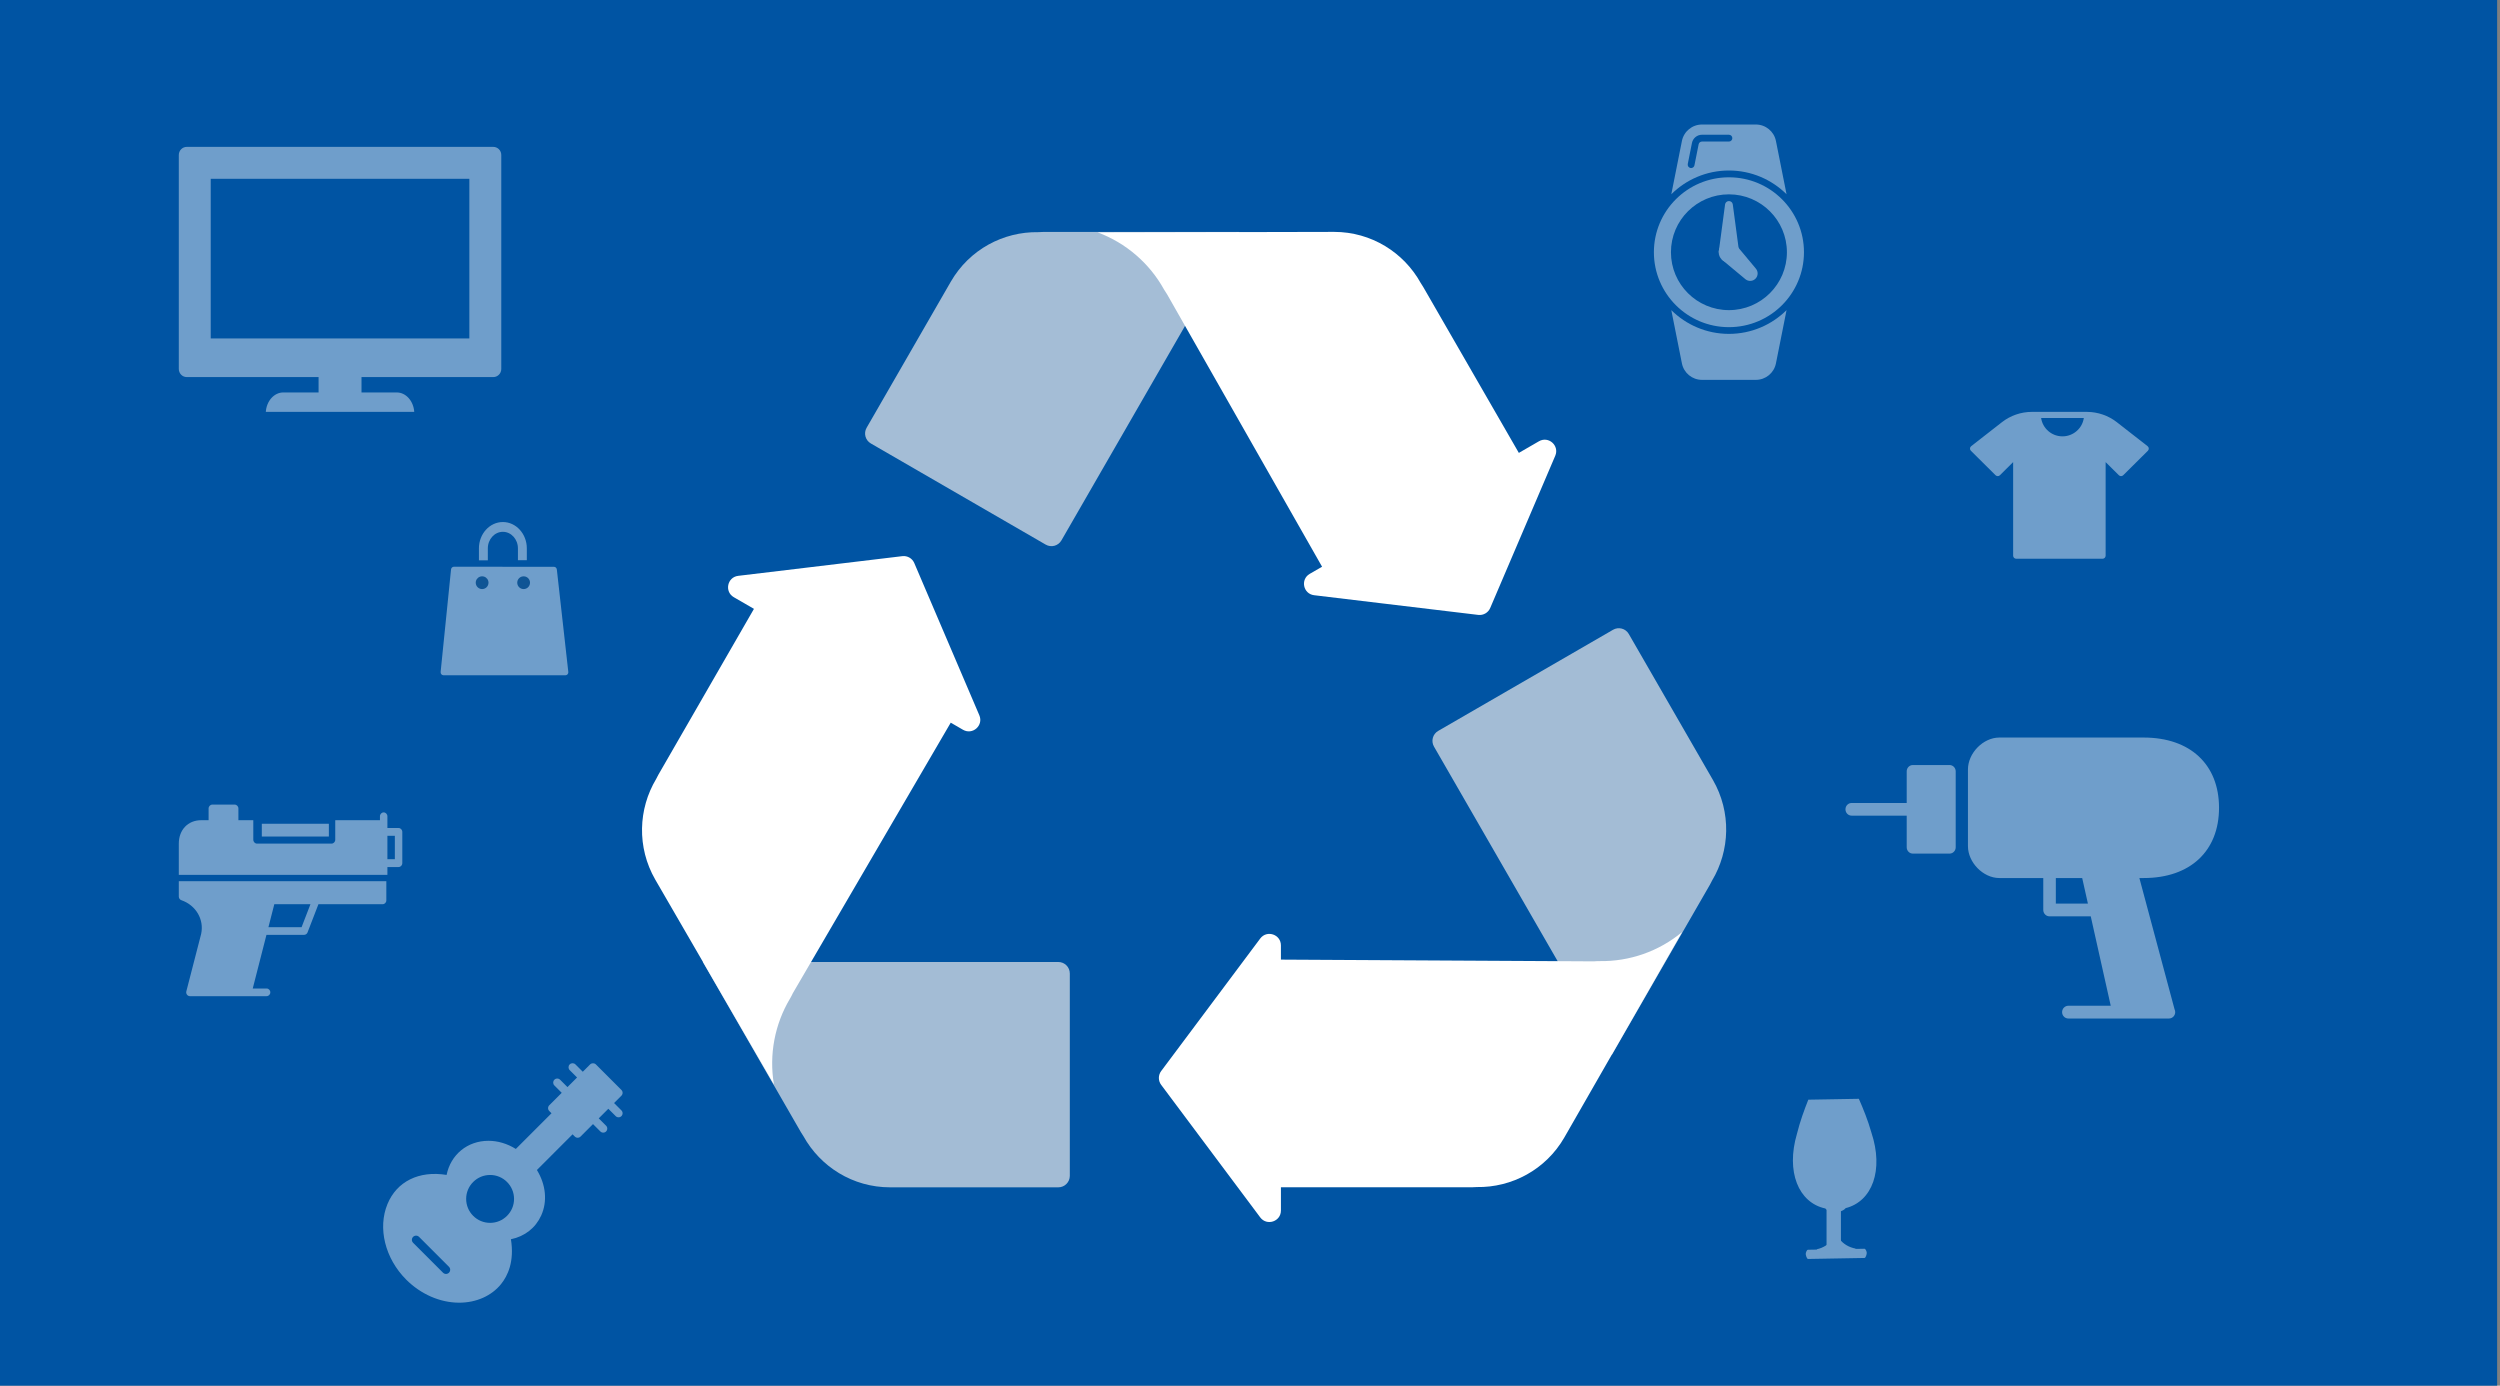 <svg width="783" height="434" viewBox="0 0 783 434" fill="none" xmlns="http://www.w3.org/2000/svg">
<rect x="0" y="0" width="783" height="434" fill="#808080" stroke="none"/>
<path fill-rule="evenodd" clip-rule="evenodd" d="M-23 0L782.105 0V434H-23L-23 0Z" fill="#0054A3" style="mix-blend-mode:multiply"/>
<g opacity="0.572">
<g opacity="0.76">
<path fill-rule="evenodd" clip-rule="evenodd" d="M541.5 44.333H533.063C532.555 44.333 532.113 44.694 532.014 45.192L530.703 51.774C530.602 52.282 530.157 52.633 529.657 52.633C529.588 52.633 529.518 52.626 529.447 52.613C528.869 52.498 528.492 51.935 528.609 51.357L529.919 44.776C530.216 43.284 531.539 42.2 533.063 42.2H541.5C542.09 42.2 542.568 42.678 542.568 43.267C542.568 43.855 542.09 44.333 541.5 44.333V44.333ZM556.223 44.152C555.627 41.157 552.995 39 549.937 39H533.063C530.005 39 527.373 41.157 526.777 44.152L523.453 60.838C528.089 56.244 534.468 53.4 541.5 53.4C548.532 53.4 554.911 56.244 559.548 60.839L556.223 44.152Z" fill="white"/>
<path fill-rule="evenodd" clip-rule="evenodd" d="M541.5 104.572C548.532 104.572 554.911 101.728 559.548 97.133L556.223 113.821C555.627 116.815 552.995 118.972 549.937 118.972H533.063C530.005 118.972 527.373 116.815 526.777 113.821L523.453 97.134C528.089 101.728 534.468 104.572 541.5 104.572" fill="white"/>
<path fill-rule="evenodd" clip-rule="evenodd" d="M541.5 97.133C531.471 97.133 523.341 89.015 523.341 79C523.341 68.985 531.471 60.867 541.5 60.867C551.529 60.867 559.659 68.985 559.659 79C559.659 89.015 551.529 97.133 541.5 97.133M541.5 55.533C528.521 55.533 518 66.04 518 79C518 91.96 528.521 102.467 541.5 102.467C554.478 102.467 565 91.96 565 79C565 66.04 554.478 55.533 541.5 55.533" fill="white"/>
<path fill-rule="evenodd" clip-rule="evenodd" d="M544.704 79C544.704 80.767 543.27 82.2 541.5 82.2C539.731 82.2 538.295 80.767 538.295 79C538.295 77.233 539.731 75.8 541.5 75.8C543.27 75.8 544.704 77.233 544.704 79" fill="white"/>
<path fill-rule="evenodd" clip-rule="evenodd" d="M541.5 62.972V62.972C540.889 62.972 540.372 63.424 540.291 64.029L538.295 79H544.704L542.709 64.029C542.629 63.424 542.112 62.972 541.5 62.972" fill="white"/>
<path fill-rule="evenodd" clip-rule="evenodd" d="M549.951 84.149L543.766 76.737L539.234 81.262L546.657 87.439C547.586 88.213 548.952 88.15 549.808 87.297C550.664 86.442 550.727 85.077 549.951 84.149" fill="white"/>
</g>
<g opacity="0.761">
<path fill-rule="evenodd" clip-rule="evenodd" d="M121.333 269.111H123.667V261.778H121.333V269.111ZM124.833 259.333H121.333V258.111V255.667C121.333 254.991 120.812 254.444 120.167 254.444C119.521 254.444 119 254.991 119 255.667V256.889H105V263C105 263.676 104.478 264.222 103.833 264.222H80.5C79.855 264.222 79.333 263.676 79.333 263V256.889H74.667V253.222C74.667 252.546 74.145 252 73.5 252H66.5C65.855 252 65.333 252.546 65.333 253.222V256.889H63C58.879 256.889 56 259.905 56 264.222V274H58.333H119H121.333V271.556H124.833C125.479 271.556 126 271.009 126 270.333V260.556C126 259.88 125.479 259.333 124.833 259.333V259.333Z" fill="white"/>
<path fill-rule="evenodd" clip-rule="evenodd" d="M82 262H103V258H82V262Z" fill="white"/>
<path fill-rule="evenodd" clip-rule="evenodd" d="M94.457 290.393L84.07 290.399L85.912 283.2H97.234L94.457 290.393ZM57.161 276H56V280.8C56 281.317 56.32 281.774 56.794 281.938C61.365 283.516 63.972 287.974 63.004 292.49L58.361 310.49C58.268 310.852 58.342 311.236 58.562 311.531C58.782 311.826 59.122 312 59.482 312H77.651H83.503C84.145 312 84.664 311.464 84.664 310.8C84.664 310.136 84.145 309.6 83.503 309.6H79.157L83.454 292.8L95.245 292.793C95.719 292.793 96.146 292.494 96.321 292.038L99.733 283.2H119.839C120.481 283.2 121 282.664 121 282V276H119.839H57.161Z" fill="white"/>
</g>
<g opacity="0.761">
<path fill-rule="evenodd" clip-rule="evenodd" d="M56 48.541C56 47.134 57.122 46 58.512 46H154.478C155.875 46 157 47.134 157 48.541V115.562C157 116.969 155.875 118.103 154.478 118.103H113.22V122.913H124.241C127.152 122.913 129.506 125.599 129.739 129H83.254C83.48 125.599 85.844 122.913 88.752 122.913H99.779V118.103H58.512C57.122 118.103 56 116.969 56 115.562V48.541Z" fill="white"/>
<path fill-rule="evenodd" clip-rule="evenodd" d="M66 106H147V56H66V106Z" fill="#0054A3"/>
</g>
<path opacity="0.761" fill-rule="evenodd" clip-rule="evenodd" d="M158.801 380.802C157.386 382.219 155.502 383 153.501 383C151.496 383 149.614 382.219 148.197 380.802C146.779 379.385 146 377.502 146 375.499C146 373.495 146.779 371.613 148.197 370.195C149.614 368.779 151.498 368 153.501 368C155.502 368 157.385 368.779 158.801 370.195C160.219 371.613 161 373.495 161 375.499C161 377.502 160.219 379.385 158.801 380.802V380.802ZM140.616 398.615C140.359 398.871 140.023 399 139.687 399C139.35 399 139.014 398.871 138.758 398.615L129.385 389.243C128.872 388.73 128.872 387.898 129.385 387.385C129.899 386.872 130.729 386.872 131.243 387.385L140.616 396.757C141.128 397.269 141.128 398.101 140.616 398.615V398.615ZM192.324 345.472L194.628 343.168C194.866 342.931 195 342.609 195 342.271C195 341.935 194.866 341.612 194.628 341.374L186.626 333.371C186.15 332.895 185.307 332.895 184.831 333.371L182.529 335.675L180.226 333.371C179.729 332.876 178.927 332.876 178.431 333.371C177.935 333.868 177.935 334.671 178.431 335.167L180.735 337.47L177.728 340.476L175.425 338.173C174.93 337.676 174.126 337.676 173.63 338.173C173.135 338.668 173.135 339.471 173.63 339.967L175.933 342.271L172.03 346.174C171.792 346.412 171.658 346.735 171.658 347.071C171.658 347.409 171.792 347.731 172.03 347.969L172.733 348.672L161.558 359.847C158.851 358.176 155.91 357.299 152.993 357.299C146.391 357.299 141.168 361.628 139.874 367.987C131.213 366.57 124.278 370.049 121.366 377.084C118.241 384.626 120.595 394.149 127.224 400.779C131.812 405.368 137.859 408 143.816 408C149.159 408 153.937 405.88 156.923 402.184C159.008 399.604 161.162 395.114 160.016 388.129C164.315 387.26 167.729 384.603 169.502 380.695C171.498 376.295 170.984 371.037 168.154 366.443L179.327 355.267L180.03 355.971C180.269 356.21 180.591 356.343 180.929 356.343C181.265 356.343 181.587 356.21 181.826 355.971L185.73 352.067L188.032 354.369C188.281 354.618 188.606 354.741 188.929 354.741C189.254 354.741 189.579 354.618 189.827 354.369C190.323 353.874 190.323 353.071 189.827 352.575L187.524 350.272L190.53 347.267L192.833 349.569C193.081 349.818 193.406 349.941 193.731 349.941C194.055 349.941 194.38 349.818 194.628 349.569C195.124 349.074 195.124 348.271 194.628 347.774L192.324 345.472Z" fill="white"/>
<g opacity="0.76">
<path fill-rule="evenodd" clip-rule="evenodd" d="M581.161 391.158L581.16 391.056C579.055 390.666 577.265 389.569 576.141 388.06L575.992 379.511C576.909 379.315 577.661 378.906 578.064 378.382C586.419 376.279 590.023 366.429 586.12 354.714C585.039 350.904 583.595 347.325 582.192 344.144C576.916 344.236 571.643 344.33 566.365 344.421C565.08 347.648 563.756 351.276 562.805 355.119C559.316 366.967 563.268 376.681 571.68 378.493C572.107 378.997 572.868 379.382 573.793 379.549L573.943 388.104C572.872 389.646 571.124 390.805 569.036 391.27L569.037 391.371L566.265 391.42C565.868 391.424 565.551 392.345 565.557 392.744C565.564 393.139 565.893 394.311 566.291 394.305L583.958 393.995C584.355 393.989 584.672 392.806 584.665 392.409C584.658 392.009 584.33 391.102 583.933 391.11L581.161 391.158Z" fill="white"/>
<path d="M574.326 375.787V388.38" stroke="white" stroke-width="4.5" stroke-linecap="square"/>
</g>
<g opacity="0.761">
<path fill-rule="evenodd" clip-rule="evenodd" d="M152.786 171.751C152.786 168.891 154.901 166.565 157.5 166.565C160.099 166.565 162.214 168.891 162.214 171.751V175.458L165 175.449V171.751C165 167.201 161.635 163.5 157.5 163.5C153.365 163.5 150 167.201 150 171.751V175.5L152.786 175.49V171.751Z" fill="white"/>
<path fill-rule="evenodd" clip-rule="evenodd" d="M166 193.485V194.373V196.476V196.771C166 196.902 165.963 197.029 165.896 197.139C165.831 197.246 165.738 197.338 165.623 197.402C165.538 197.45 165.446 197.479 165.353 197.492C165.327 197.496 165.301 197.497 165.274 197.498C165.265 197.498 165.256 197.5 165.246 197.5C165.116 197.5 164.986 197.467 164.869 197.402L162.641 196.157L161.398 195.462L161.009 195.245L160.619 195.027L159.955 194.656C159.722 194.525 159.578 194.285 159.578 194.024C159.578 193.763 159.721 193.523 159.955 193.392L161.157 192.72C161.148 192.711 161.139 192.701 161.129 192.692C160.189 191.785 158.906 191.227 157.475 191.227C157.316 191.227 157.16 191.235 157.005 191.248L157 188.515C157.157 188.506 157.315 188.5 157.475 188.5C159.963 188.5 162.184 189.602 163.649 191.328L164.87 190.646C165.103 190.515 165.39 190.515 165.623 190.646C165.69 190.683 165.749 190.731 165.8 190.785C165.926 190.917 166 191.092 166 191.277L166 193.485Z" fill="white"/>
<path fill-rule="evenodd" clip-rule="evenodd" d="M159.252 204.21V205.74C159.252 205.841 159.232 205.941 159.196 206.032C159.135 206.184 159.027 206.313 158.885 206.398C158.772 206.466 158.645 206.5 158.518 206.5C158.392 206.5 158.265 206.466 158.152 206.398L157.538 206.031L156.228 205.247L155.842 205.015L155.455 204.784L153.624 203.688L153.367 203.534C153.252 203.465 153.159 203.366 153.096 203.251C153.034 203.138 153 203.009 153 202.875C153 202.721 153.046 202.574 153.127 202.451C153.188 202.356 153.268 202.275 153.367 202.216L155.685 200.828L156.747 200.193L157.125 199.966L157.504 199.739L158.152 199.352C158.379 199.216 158.658 199.216 158.885 199.352C159.113 199.488 159.252 199.739 159.252 200.011V201.315C160.172 201.088 160.991 200.601 161.641 199.929C162.041 199.514 162.373 199.032 162.62 198.5L165 199.919C163.88 202.177 161.764 203.817 159.252 204.21V204.21Z" fill="white"/>
<path fill-rule="evenodd" clip-rule="evenodd" d="M150.129 196.996C150.113 196.839 150.102 196.682 150.095 196.523C150.09 196.402 150.087 196.28 150.087 196.158C150.087 195.202 150.247 194.285 150.539 193.436L149.849 193.013L149.352 192.709C149.134 192.575 149 192.329 149 192.061C149 191.795 149.134 191.548 149.352 191.414L149.721 191.189L151.198 190.283L151.569 190.056L151.94 189.828L153.697 188.751L153.944 188.6C154.054 188.532 154.178 188.499 154.301 188.5C154.421 188.501 154.54 188.534 154.648 188.6C154.723 188.646 154.788 188.707 154.842 188.777C154.942 188.908 155 189.073 155 189.247V194.876C155 195.143 154.866 195.39 154.648 195.524C154.539 195.59 154.417 195.624 154.296 195.624C154.174 195.624 154.053 195.59 153.944 195.524L152.873 194.867C152.772 195.279 152.719 195.711 152.718 196.158C152.719 197.255 153.041 198.263 153.591 199.095L151.309 200.5C150.673 199.473 150.256 198.281 150.129 196.996V196.996Z" fill="white"/>
<path fill-rule="evenodd" clip-rule="evenodd" d="M177.984 210.374L174.401 178.36C174.348 177.884 173.962 177.525 173.504 177.525L167.922 177.52L160.237 177.514L155.357 177.51L147.672 177.504L142.166 177.5H142.166C141.704 177.5 141.316 177.865 141.267 178.346L138.005 210.452C137.978 210.719 138.06 210.985 138.232 211.184C138.403 211.383 138.647 211.497 138.904 211.497L177.094 211.5V211.5H177.096C177.596 211.5 178 211.077 178 210.555C178 210.493 177.994 210.433 177.984 210.374V210.374Z" fill="white"/>
<path fill-rule="evenodd" clip-rule="evenodd" d="M150.346 180.612C150.551 180.541 150.771 180.5 151 180.5C151.225 180.5 151.441 180.539 151.643 180.608C152.432 180.875 153 181.621 153 182.5C153 183.605 152.105 184.5 151 184.5C149.895 184.5 149 183.605 149 182.5C149 181.625 149.563 180.883 150.346 180.612V180.612Z" fill="#245784"/>
<path fill-rule="evenodd" clip-rule="evenodd" d="M164 184.5C162.896 184.5 162 183.605 162 182.5C162 181.571 162.634 180.792 163.493 180.567C163.655 180.525 163.824 180.5 164 180.5C164.171 180.5 164.336 180.524 164.495 180.564C165.36 180.785 166 181.567 166 182.5C166 183.605 165.105 184.5 164 184.5V184.5Z" fill="#245784"/>
</g>
<path opacity="0.76" fill-rule="evenodd" clip-rule="evenodd" d="M645.966 136.667C642.566 136.667 639.746 134.163 639.275 130.917H652.656C652.185 134.163 649.365 136.667 645.966 136.667M672.631 139.747L662.974 132.214C660.342 130.162 657.055 129.027 653.711 129.005C653.704 129.004 653.697 129 653.69 129H653.609H638.241H636.391C633.011 129 629.685 130.141 627.026 132.214L617.369 139.747C617.152 139.916 617.018 140.169 617.002 140.443C616.985 140.717 617.088 140.984 617.283 141.178L625.007 148.844C625.385 149.219 625.995 149.219 626.372 148.844L630.517 144.73V174.042C630.517 174.572 630.949 175 631.483 175H658.517C659.051 175 659.483 174.572 659.483 174.042V144.73L663.628 148.844C664.005 149.219 664.615 149.219 664.993 148.844L672.717 141.178C672.912 140.984 673.015 140.717 672.998 140.443C672.982 140.169 672.848 139.916 672.631 139.747" fill="white"/>
<g opacity="0.76">
<path fill-rule="evenodd" clip-rule="evenodd" d="M643.884 282.999V275H652.143L653.931 282.999H643.884ZM695 253C695 239.43 685.96 231 671.408 231H626.191C621.138 231 616.361 235.86 616.361 241V265C616.361 270.14 621.138 275 626.191 275H639.952V284.999C639.952 286.103 640.831 286.999 641.918 286.999H654.823L661.081 314.999H647.816C646.729 314.999 645.85 315.895 645.85 316.999C645.85 318.103 646.729 318.999 647.816 318.999H663.544H679.272C679.286 319.001 679.302 318.999 679.311 318.999C680.397 318.999 681.277 318.103 681.277 316.999C681.277 316.677 681.203 316.373 681.069 316.103L670.052 275H671.408C685.96 275 695 266.57 695 253V253Z" fill="white"/>
<path fill-rule="evenodd" clip-rule="evenodd" d="M610.607 239.609H599.098C598.038 239.609 597.18 240.496 597.18 241.59V251.497H579.918C578.857 251.497 578 252.384 578 253.478C578 254.572 578.857 255.46 579.918 255.46H597.18V265.366C597.18 266.46 598.038 267.348 599.098 267.348H610.607C611.667 267.348 612.525 266.46 612.525 265.366V241.59C612.525 240.496 611.667 239.609 610.607 239.609" fill="white"/>
</g>
</g>
<path opacity="0.698" fill-rule="evenodd" clip-rule="evenodd" d="M335.064 304.896C335.064 302.907 333.453 301.296 331.464 301.296H220.123L250.867 354.644C251.172 355.088 251.445 355.506 251.642 355.862C256.933 365.411 267.1 371.871 278.772 371.871H331.464C333.453 371.871 335.064 370.259 335.064 368.271V304.896Z" fill="#EAEAEB"/>
<path fill-rule="evenodd" clip-rule="evenodd" d="M286.35 176.347C285.722 174.877 284.199 173.997 282.611 174.188L252.888 177.754L231.202 180.353C227.768 180.764 226.834 185.311 229.828 187.043L236.139 190.694L206.175 242.69C205.942 243.175 205.718 243.62 205.512 243.968C199.903 253.331 199.403 265.382 205.236 275.51L242.401 339.669C240.815 330.328 242.652 320.746 247.46 312.717C247.725 312.277 248.011 311.712 248.301 311.096L297.771 226.341L301.619 228.567C304.615 230.3 308.092 227.219 306.732 224.036L298.137 203.924L286.35 176.347Z" fill="white"/>
<path opacity="0.696" fill-rule="evenodd" clip-rule="evenodd" d="M450.442 228.92C448.723 229.914 448.134 232.113 449.126 233.834L504.799 330.446L535.544 277.096C535.773 276.607 535.999 276.164 536.208 275.818C541.816 266.452 542.317 254.404 536.482 244.274L510.136 198.559C509.142 196.835 506.937 196.244 505.214 197.241L450.442 228.92Z" fill="#EAEAEB"/>
<path fill-rule="evenodd" clip-rule="evenodd" d="M499.179 301.098C499.855 301.042 500.492 301.007 501.003 301.018C510.35 301.174 519.551 297.977 526.829 291.928L489.953 356.254C484.117 366.382 473.447 371.972 462.549 371.786C462.149 371.783 461.648 371.809 461.112 371.851H401.185V379.131C401.185 382.594 396.775 384.06 394.702 381.286L381.624 363.79L363.674 339.771C362.719 338.493 362.719 336.739 363.674 335.461L381.624 311.446L394.7 293.947C396.773 291.173 401.184 292.639 401.184 296.102L401.184 300.551L499.179 301.098Z" fill="white"/>
<path opacity="0.7" fill-rule="evenodd" clip-rule="evenodd" d="M327.515 170.573C329.238 171.569 331.443 170.979 332.437 169.254L388.107 72.649L326.615 72.65C326.079 72.695 325.582 72.722 325.181 72.714C314.279 72.529 303.614 78.118 297.778 88.247L271.425 133.974C270.433 135.695 271.022 137.893 272.741 138.888L327.515 170.573Z" fill="#EAEAEB"/>
<path fill-rule="evenodd" clip-rule="evenodd" d="M365.545 92.198C365.158 91.64 364.812 91.106 364.565 90.66C360.032 82.469 352.665 76.087 343.797 72.789L417.835 72.627C429.51 72.627 439.676 79.088 444.969 88.637C445.165 88.986 445.437 89.408 445.739 89.852L475.703 141.847L481.994 138.208C484.99 136.475 488.467 139.555 487.107 142.738L478.514 162.851L466.732 190.428C466.104 191.898 464.581 192.778 462.993 192.588L433.27 189.025L411.582 186.422C408.148 186.01 407.214 181.464 410.208 179.732L414.073 177.496L365.545 92.198Z" fill="white"/>
</svg>
